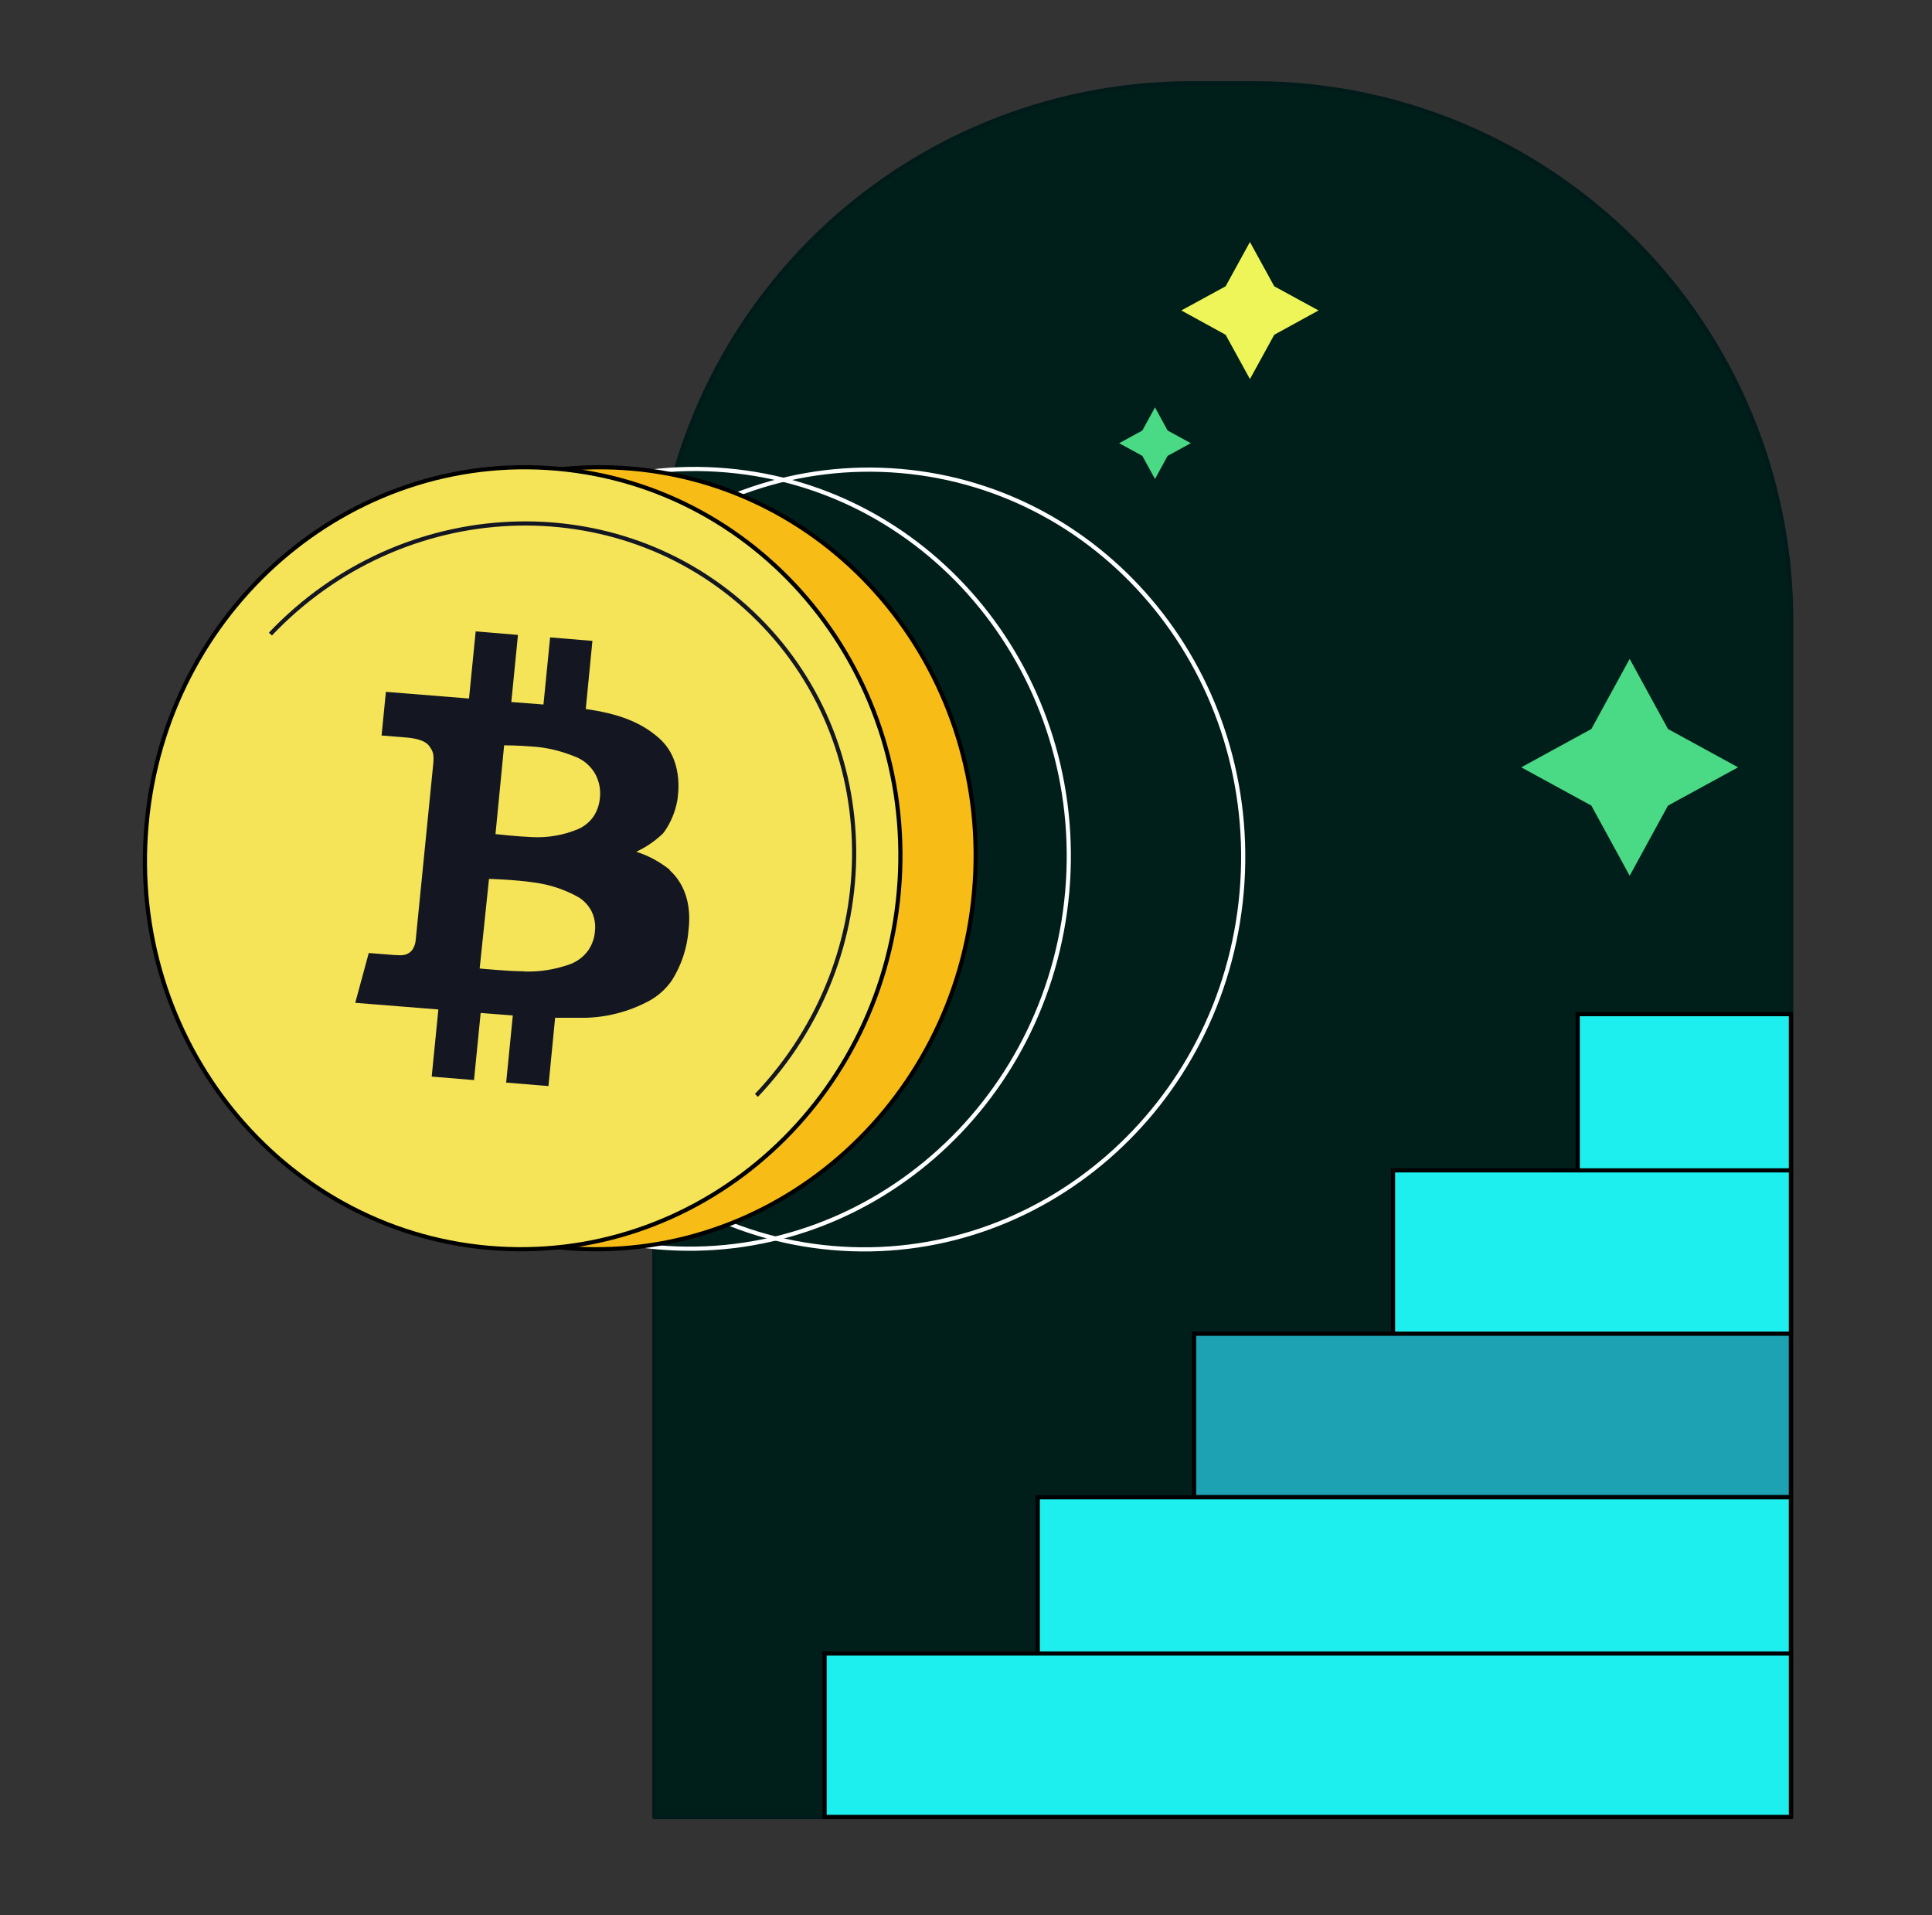 <svg width="116" height="115" viewBox="0 0 116 115" fill="none" xmlns="http://www.w3.org/2000/svg">
<rect x="0" y="0" width="116" height="115" fill="#333333" stroke="none"/>
<path d="M71.517 5H75.317C83.867 5 92.057 8.4 98.107 14.44C104.147 20.48 107.547 28.68 107.547 37.23V109.1H39.287V37.23C39.287 28.68 42.687 20.49 48.727 14.44C54.767 8.4 62.967 5 71.517 5Z" fill="#001F1A" stroke="#001B19" stroke-width="0.25" stroke-linejoin="round"/>
<path d="M107.529 60.89H94.728V70.7H107.529V60.89Z" fill="#1DEFEF" stroke="black" stroke-width="0.25"/>
<path d="M107.529 70.27H83.639V80.081H107.529V70.27Z" fill="#1DEFEF" stroke="black" stroke-width="0.25"/>
<path d="M107.527 80.08H71.697V89.89H107.527V80.08Z" fill="#1DA2B4" stroke="black" stroke-width="0.25" stroke-miterlimit="10"/>
<path d="M107.527 89.9H62.307V99.71H107.527V89.9Z" fill="#1DEFEF" stroke="black" stroke-width="0.25"/>
<path d="M107.53 99.28H49.51V109.09H107.53V99.28Z" fill="#1DEFEF" stroke="black" stroke-width="0.25"/>
<path d="M74.55 53.581C73.41 66.471 62.41 76.011 49.98 74.931C37.54 73.861 28.38 62.511 29.52 49.63C30.66 36.751 41.65 27.201 54.09 28.28C66.53 29.36 75.68 40.7 74.55 53.581Z" stroke="white" stroke-width="0.25"/>
<path d="M64.079 53.541C62.939 66.43 51.939 75.971 39.499 74.891C27.059 73.811 17.899 62.471 19.039 49.59C20.179 36.711 31.169 27.16 43.619 28.241C56.059 29.311 65.209 40.66 64.079 53.541Z" stroke="white" stroke-width="0.25"/>
<path d="M58.486 53.52C59.626 40.6 50.436 29.24 37.956 28.14C25.486 27.04 14.446 36.62 13.316 49.54C12.176 62.46 21.366 73.82 33.846 74.92C46.316 76.02 57.356 66.44 58.486 53.52Z" fill="#F7BC16" stroke="black" stroke-width="0.25" stroke-miterlimit="10"/>
<path d="M53.967 53.52C55.107 40.6 45.917 29.24 33.437 28.14C20.967 27.04 9.927 36.62 8.797 49.54C7.657 62.46 16.847 73.82 29.327 74.92C41.797 76.02 52.837 66.44 53.967 53.52Z" fill="#F5E458" stroke="black" stroke-width="0.25" stroke-miterlimit="10"/>
<path d="M45.416 65.77C53.336 57.43 53.226 44.47 45.166 36.82C37.106 29.17 24.156 29.73 16.236 38.07" stroke="#141722" stroke-width="0.25"/>
<path fill-rule="evenodd" clip-rule="evenodd" d="M40.21 52.22C39.61 51.74 38.93 51.37 38.2 51.14C38.79 50.87 39.32 50.5 39.79 50.06C39.85 49.99 39.9 49.92 39.95 49.85C40.3 49.32 40.54 48.73 40.66 48.1C40.74 47.62 41.03 45.6 39.56 44.31C38.42 43.31 37.05 42.84 35.17 42.57L35.57 38.48L33.03 38.27L32.63 42.3L30.7 42.15L31.1 38.12L28.56 37.91L28.16 41.94L23.17 41.54L22.91 44.16L24.38 44.28C24.78 44.31 25.49 44.41 25.76 44.78C26.03 45.14 26.07 45.32 26 45.99L24.96 56.43C24.95 56.63 24.88 56.83 24.77 57.01C24.73 57.07 24.68 57.12 24.62 57.17C24.39 57.35 24.17 57.38 23.66 57.34L22.14 57.22L21.33 60.21L26.32 60.61L25.92 64.64L28.46 64.85L28.86 60.82L30.79 60.97L30.39 65L32.93 65.21L33.33 61.11H35.03C36.42 61.1 37.78 60.74 39 60.08C39.54 59.78 40 59.36 40.35 58.85C40.92 57.94 41.26 56.91 41.34 55.84C41.54 54.16 41.01 52.97 40.21 52.25V52.22ZM30.25 44.75C30.25 44.75 31.09 44.75 31.91 44.82C32.8 44.87 33.67 45.08 34.5 45.42C34.98 45.59 35.38 45.92 35.66 46.34C35.93 46.76 36.06 47.27 36.03 47.77C36.01 48.22 35.88 48.66 35.63 49.03C35.4 49.36 35.08 49.62 34.71 49.78C33.83 50.15 32.88 50.31 31.93 50.26C30.97 50.22 29.75 50.08 29.75 50.08L30.27 44.74L30.25 44.75ZM31.49 58.33C32.44 58.36 33.39 58.2 34.29 57.87C34.7 57.7 35.06 57.42 35.32 57.06C35.55 56.72 35.69 56.33 35.72 55.92C35.77 55.51 35.7 55.09 35.52 54.72C35.33 54.35 35.04 54.04 34.68 53.84C33.88 53.4 33 53.11 32.09 52.99C30.91 52.81 29.36 52.77 29.36 52.77L28.8 58.15C28.8 58.15 30.41 58.31 31.48 58.32L31.49 58.33Z" fill="#141722"/>
<path d="M97.848 39.56L100.148 43.77L104.358 46.071L100.148 48.37L97.848 52.581L95.548 48.37L91.338 46.071L95.548 43.77L97.848 39.56Z" fill="#4ADA85"/>
<path d="M75.048 14.53L76.508 17.19L79.168 18.64L76.508 20.1L75.048 22.76L73.588 20.1L70.928 18.64L73.588 17.19L75.048 14.53Z" fill="#EEF558"/>
<path d="M69.347 24.46L70.107 25.851L71.497 26.61L70.107 27.37L69.347 28.76L68.587 27.37L67.197 26.61L68.587 25.851L69.347 24.46Z" fill="#4ADA85"/>
</svg>
